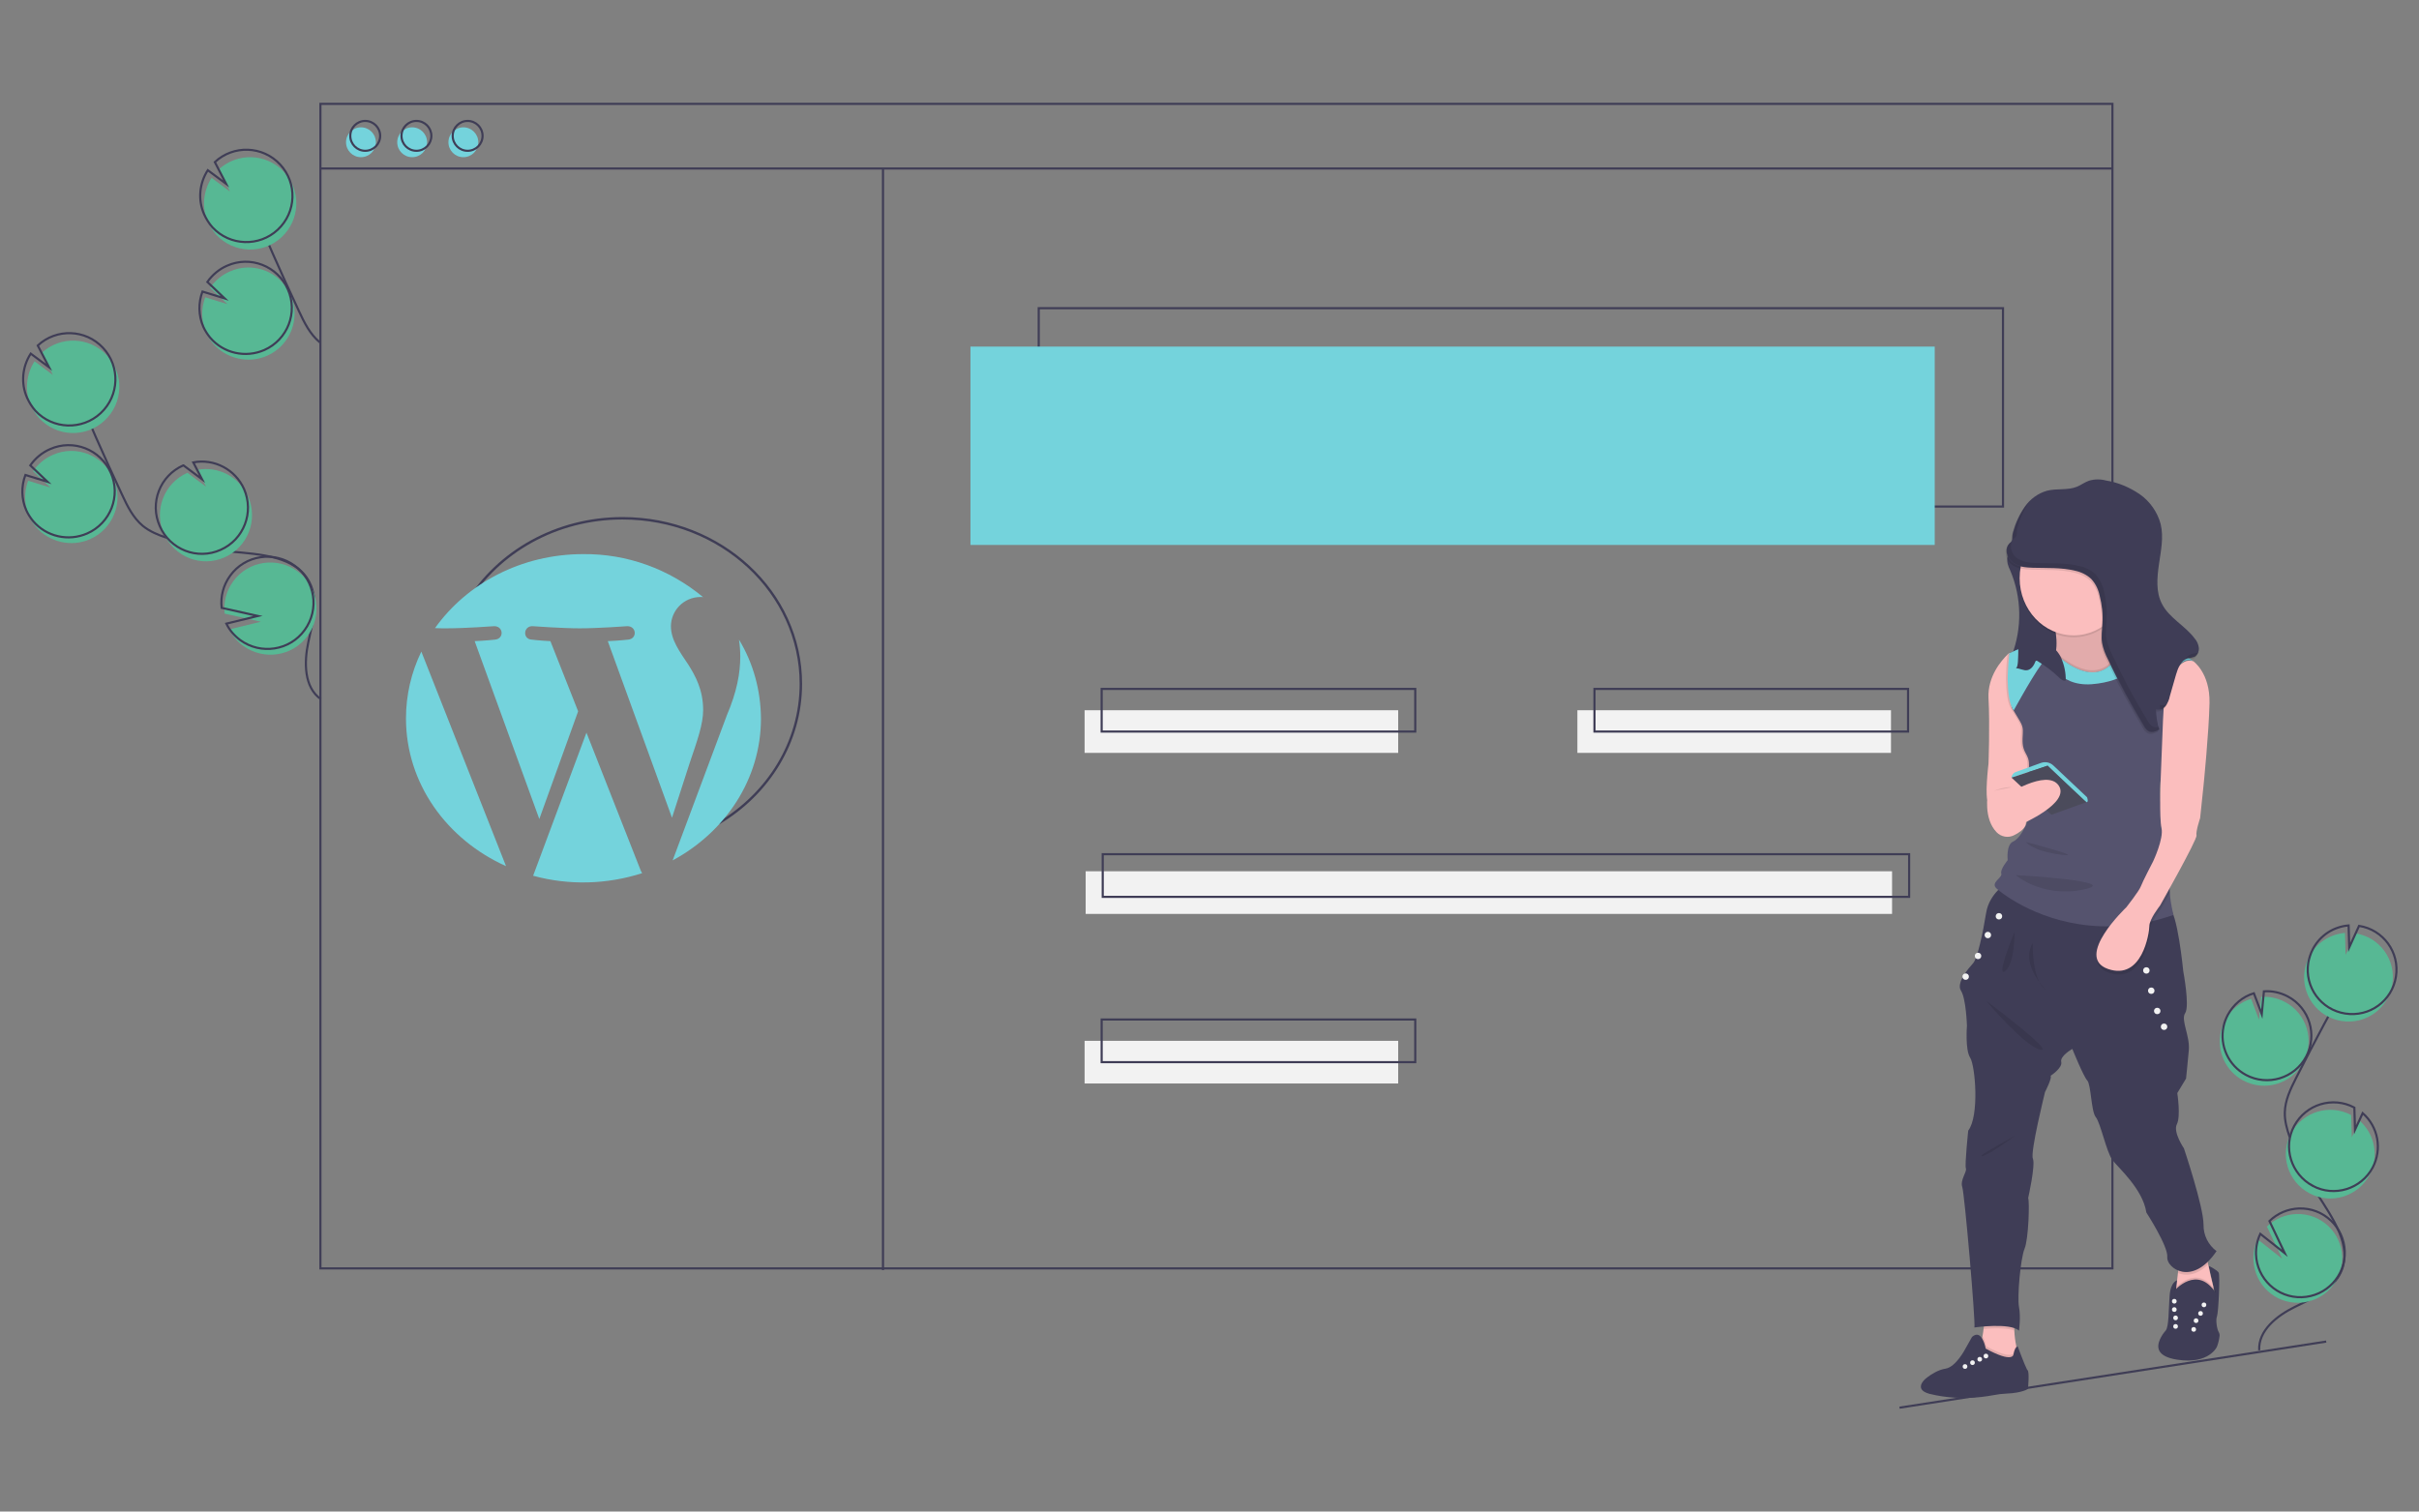 <svg xmlns="http://www.w3.org/2000/svg" xmlns:xlink="http://www.w3.org/1999/xlink" id="Capa_1" x="0px" y="0px" viewBox="0 0 1133.9 708.7" style="enable-background:new 0 0 1133.9 708.7;" xml:space="preserve"><rect x="0" y="0" width="1133.9" height="708.7" fill="#808080" stroke="none"/><style type="text/css">	.st0{fill:none;stroke:#3F3D56;stroke-miterlimit:10;}	.st1{fill:none;stroke:#3F3D56;stroke-width:1.14;stroke-miterlimit:10;}	.st2{fill:#74D3DC;}	.st3{fill:#57B894;}	.st4{fill:#F2F2F2;}	.st5{fill:#3F3D56;}	.st6{fill:#FBBEBE;}	.st7{opacity:0.1;enable-background:new    ;}	.st8{fill:#55536E;}	.st9{fill:#4B4B5B;}	.st10{opacity:0.1;}</style><rect x="486.9" y="144.5" class="st0" width="452" height="93"></rect><path class="st1" d="M219.1,282.3c14.4-23.5,41.6-39.3,72.7-39.3c46.2,0,83.6,34.7,83.6,77.6c0,27.4-15.3,51.5-38.4,65.3"></path><rect x="454.9" y="162.5" class="st2" width="452" height="93"></rect><circle class="st2" cx="169.2" cy="66.7" r="7"></circle><circle class="st2" cx="193.2" cy="66.7" r="7"></circle><circle class="st2" cx="217.2" cy="66.7" r="7"></circle><rect x="150.2" y="48.7" class="st0" width="840" height="546"></rect><line class="st0" x1="150.2" y1="79" x2="990.2" y2="79"></line><circle class="st0" cx="171.2" cy="63.7" r="7"></circle><circle class="st0" cx="195.2" cy="63.7" r="7"></circle><circle class="st0" cx="219.2" cy="63.7" r="7"></circle><path class="st3" d="M42.2,252.8c10.9-4.8,15.9-17.6,11-28.5c-4.8-10.9-17.6-15.9-28.5-11c-3.7,1.6-6.9,4.3-9.2,7.6l8.1,7.7 l-10.4-3.2c-2,5.3-1.9,11.3,0.4,16.5c0.8,1.8,1.9,3.5,3.2,5.1C23,254.2,33.4,256.7,42.2,252.8z"></path><path class="st0" d="M150.4,327.8c-7.9-5.5-7.9-17.2-5.9-26.6s5-19.7,0.5-28.3c-6.4-12.3-23.2-13-37-14.3c-10.2-1-20.3-3.2-30-6.5 c-3.9-1.3-7.8-2.9-11-5.5c-4.6-3.8-7.3-9.3-9.8-14.7c-8.4-17.9-16.4-36-23.9-54.3"></path><path class="st0" d="M40.9,250.1c10.9-4.8,15.9-17.6,11-28.5c-4.8-10.9-17.6-15.9-28.5-11c-3.7,1.6-6.9,4.3-9.2,7.6l8.1,7.7 l-10.4-3.2c-2,5.3-1.9,11.3,0.4,16.5c0.8,1.8,1.9,3.5,3.2,5.1C21.7,251.6,32,254,40.9,250.1z"></path><path class="st3" d="M14.5,190.1c-3-6.7-2.3-14.5,1.7-20.7l8.6,6.4l-5.3-10.3c8.7-8.1,22.4-7.7,30.6,1.1s7.7,22.4-1.1,30.6 s-22.4,7.7-30.6-1.1C16.8,194.3,15.5,192.3,14.5,190.1z"></path><path class="st0" d="M12.7,186.5c-3-6.7-2.3-14.5,1.7-20.7l8.6,6.4L17.7,162c8.7-8.1,22.4-7.7,30.6,1.1c8.1,8.7,7.7,22.4-1.1,30.6 c-8.7,8.1-22.4,7.7-30.6-1.1C15,190.8,13.7,188.7,12.7,186.5L12.7,186.5z"></path><path class="st3" d="M105.3,261.3c10.9-4.8,15.8-17.6,11-28.5c-4.1-9.2-14-14.4-23.8-12.5l4.1,7.9l-8.7-6.5c0,0,0,0-0.1,0 c-10.9,4.8-15.8,17.6-11,28.5C81.7,261.2,94.4,266.2,105.3,261.3L105.3,261.3z"></path><path class="st0" d="M103.4,257.8c10.9-4.8,15.8-17.6,11-28.5c-4.1-9.2-14-14.4-23.8-12.5l4.1,7.9l-8.7-6.5c0,0,0,0-0.1,0 c-10.9,4.8-15.9,17.6-11,28.5C79.7,257.7,92.5,262.7,103.4,257.8C103.4,257.8,103.4,257.8,103.4,257.8L103.4,257.8z"></path><path class="st3" d="M114,302.8c9.6,7,23.2,5,30.2-4.7c7-9.6,5-23.2-4.7-30.2c-9.6-7-23.2-5-30.2,4.7c-3.2,4.4-4.6,9.7-4,15.1 l17,3.8l-14.8,3.6C109,298.1,111.2,300.8,114,302.8z"></path><path class="st0" d="M112.6,300.1c9.6,7,23.2,5,30.2-4.7c7-9.6,5-23.2-4.7-30.2c-9.6-7-23.2-5-30.2,4.7c-3.2,4.4-4.6,9.7-4,15.1 l17,3.8l-14.8,3.6C107.6,295.5,109.9,298.1,112.6,300.1z"></path><path class="st3" d="M1051.5,506.6c10.1,5.4,22.8,1.6,28.2-8.6c5.4-10.1,1.6-22.8-8.6-28.2c-3.4-1.8-7.3-2.7-11.2-2.4l-1,10.7 l-3.7-9.8c-5.3,1.6-9.6,5.3-12.2,10.1c-0.9,1.7-1.6,3.5-2,5.4C1039,493,1043.3,502.2,1051.5,506.6z"></path><path class="st0" d="M1059,633.1c-0.5-9.3,8.3-16.2,16.6-20.3s17.9-8,21.7-16.4c5.5-12.2-3.9-25.3-11.1-36.6 c-5.3-8.3-9.7-17.3-12.9-26.6c-1.3-3.8-2.4-7.6-2.3-11.6c0.1-5.7,2.7-11.1,5.3-16.2c8.6-17,17.6-33.8,27-50.4"></path><path class="st0" d="M1052.8,504c10.1,5.4,22.8,1.6,28.2-8.6c5.4-10.1,1.6-22.8-8.6-28.2c-3.4-1.8-7.3-2.7-11.2-2.4l-1,10.7 l-3.7-9.8c-5.3,1.6-9.6,5.3-12.2,10.1c-0.9,1.7-1.6,3.5-2,5.4C1040.3,490.3,1044.6,499.6,1052.8,504z"></path><path class="st3" d="M1082.5,448.4c3.3-6.3,9.6-10.4,16.7-11l0.3,10.3l4.6-10.1c11.4,1.8,19.1,12.4,17.3,23.8 c-1.8,11.4-12.4,19.1-23.8,17.3c-11.4-1.8-19.1-12.4-17.3-23.8C1080.7,452.7,1081.4,450.5,1082.5,448.4L1082.5,448.4z"></path><path class="st0" d="M1084.2,444.9c3.3-6.3,9.6-10.4,16.7-11l0.3,10.3l4.6-10.1c11.4,1.8,19.1,12.4,17.3,23.8 c-1.8,11.4-12.4,19.1-23.8,17.3c-11.4-1.8-19.1-12.4-17.3-23.8C1082.4,449.2,1083.1,447,1084.2,444.9L1084.2,444.9z"></path><path class="st3" d="M1082.6,559.5c10.1,5.4,22.7,1.5,28.1-8.6c4.5-8.6,2.6-19.1-4.7-25.5l-3.6,7.8l-0.3-10.4c0,0,0,0,0,0 c-10.1-5.4-22.7-1.6-28.2,8.6C1068.5,541.5,1072.4,554.1,1082.6,559.5C1082.5,559.5,1082.5,559.5,1082.6,559.5L1082.6,559.5z"></path><path class="st0" d="M1084.1,556c10.1,5.4,22.7,1.5,28.1-8.6c4.5-8.6,2.6-19.1-4.7-25.5l-3.6,7.8l-0.3-10.4c0,0,0,0,0,0 c-10.1-5.4-22.7-1.6-28.2,8.6C1070,537.9,1073.9,550.5,1084.1,556C1084,556,1084,556,1084.1,556z"></path><path class="st3" d="M1056.3,590.7c0.4,11.5,10,20.5,21.5,20.1c11.5-0.4,20.5-10,20.1-21.5c-0.4-11.5-10-20.5-21.5-20.1 c-5.2,0.2-10.1,2.3-13.8,5.9l7.2,15.1l-11.5-9.1C1056.8,584.1,1056.1,587.4,1056.3,590.7z"></path><path class="st0" d="M1057.5,588.1c0.4,11.5,10,20.5,21.5,20.1c11.5-0.4,20.5-10,20.1-21.5c-0.4-11.5-10-20.5-21.5-20.1 c-5.2,0.2-10.1,2.3-13.8,5.9l7.2,15.1l-11.5-9.1C1058.1,581.5,1057.4,584.8,1057.5,588.1z"></path><path class="st3" d="M125.2,166.8c10.9-4.8,15.9-17.6,11-28.5c-4.8-10.9-17.6-15.9-28.5-11c-3.7,1.6-6.9,4.3-9.2,7.6l8.1,7.7 l-10.4-3.2c-2,5.3-1.9,11.3,0.4,16.5c0.8,1.8,1.9,3.5,3.2,5.1C106,168.2,116.4,170.7,125.2,166.8z"></path><path class="st0" d="M149.9,160.5c-4.6-3.8-7.3-9.3-9.8-14.7c-8.4-17.9-16.4-36-23.9-54.3"></path><path class="st0" d="M123.9,164.1c10.9-4.8,15.9-17.6,11-28.5c-4.8-10.9-17.6-15.9-28.5-11c-3.7,1.6-6.9,4.3-9.2,7.6l8.1,7.7 l-10.4-3.2c-2,5.3-1.9,11.3,0.4,16.5c0.8,1.8,1.9,3.5,3.2,5.1C104.7,165.6,115,168,123.9,164.1z"></path><path class="st3" d="M97.5,104.1c-3-6.7-2.3-14.5,1.7-20.7l8.6,6.4l-5.3-10.3c8.7-8.1,22.4-7.7,30.6,1.1c8.1,8.7,7.7,22.4-1.1,30.6 c-8.7,8.1-22.4,7.7-30.6-1.1C99.8,108.3,98.5,106.3,97.5,104.1L97.5,104.1z"></path><path class="st0" d="M95.7,100.5c-3-6.7-2.3-14.5,1.7-20.7l8.6,6.4L100.7,76c8.7-8.1,22.4-7.7,30.6,1.1c8.1,8.7,7.7,22.4-1.1,30.6 c-8.7,8.1-22.4,7.7-30.6-1.1C98,104.8,96.7,102.7,95.7,100.5L95.7,100.5z"></path><line class="st0" x1="413.9" y1="79" x2="413.9" y2="595.5"></line><rect x="508.4" y="333" class="st4" width="147" height="20"></rect><rect x="739.4" y="333" class="st4" width="147" height="20"></rect><rect x="516.4" y="323" class="st0" width="147" height="20"></rect><rect x="508.4" y="488" class="st4" width="147" height="20"></rect><rect x="516.4" y="478" class="st0" width="147" height="20"></rect><rect x="508.9" y="408.5" class="st4" width="378" height="20"></rect><rect x="516.9" y="400.5" class="st0" width="378" height="20"></rect><rect x="747.4" y="323" class="st0" width="147" height="20"></rect><path class="st5" d="M941.1,264.4c0.3,1.1,0.7,2.1,1.2,3.1c5.4,12.7,5.6,27,0.7,39.9c3.6-0.2,7.2,0.4,10.8,0.6s7.3,0.2,10.6-1.2 s6.2-4.4,6.7-8.1c0.7-5-3-9.4-6.2-13.2c-3.3-3.9-6.4-8.1-7.4-13.2c-1.1-5.6,0.4-12.1-3.1-16.4c-0.3-0.4-0.7-0.8-1.2-1 c-1.9-0.9-6.8-0.8-8.7,0.2C941.6,256.9,940.3,261.2,941.1,264.4z"></path><path class="st5" d="M1040.4,626.5c-0.2,1.7-0.6,3.3-1.2,4.9c0,0-3.6,8.4-18.6,6.1c-9.8-1.5-9.7-6-8.1-9.6c0.7-1.5,1.6-2.9,2.7-4.1 c1.5-2,1.3-9.5,1.8-16.3c0.5-6.8,3.6-7.2,3.6-7.2l0.2,7.7c5.8-7.6,9.9,1.3,9.9,1.3s8.3,0.2,7.3-4.1c-1.1-4.5-2.7-11.7-2.7-11.7 s4,1.9,4.7,3.2c0.7,1.3-0.1,18.8-0.8,20.5s0,6.2,0.9,7.5C1040.4,625.3,1040.5,625.9,1040.4,626.5z"></path><path class="st6" d="M1037.6,604.8c0,3.6-2.3,6.7-5.7,7.8c-3.2,1-6.8,0.5-9.6-1.5c-1.7-1.2-2.6-3.2-2.4-5.3l0.2-1.9l0.8-7l1.2-9.7 c0,0,12.4-6.3,11.6-3.9c-0.3,0.9,0.4,4.9,1.4,9.6c0.7,3.3,1.5,7,2.3,10.1C1037.5,603.6,1037.6,604.2,1037.6,604.8z"></path><path class="st7" d="M1019.2,604.3c0,0,10.7-12.6,19.5,1.1l-1.5,8.8h-18V604.3z"></path><path class="st5" d="M1019.2,605.2c0,0,10.7-12.6,19.5,1.1l-1.5,8.8h-18V605.2z"></path><circle class="st4" cx="1033.1" cy="611.8" r="1.1"></circle><circle class="st4" cx="1019.2" cy="610.1" r="1.1"></circle><circle class="st4" cx="1029.4" cy="619.2" r="1.1"></circle><circle class="st4" cx="1019.8" cy="617.9" r="1.1"></circle><circle class="st4" cx="1031.5" cy="615.8" r="1.1"></circle><circle class="st4" cx="1019.2" cy="614" r="1.1"></circle><circle class="st4" cx="1028.3" cy="623.3" r="1.1"></circle><circle class="st4" cx="1019.8" cy="621.9" r="1.1"></circle><path class="st6" d="M947.4,639.7l-14.8,5c0,0-7.9-7.9-5.7-10.3c0.9-1,1.7-4.4,2.4-8c0.2-1.1,0.4-2.3,0.5-3.4 c0.5-3.5,0.8-6.5,0.8-6.5s17.2-8.3,14.4,0c-0.7,2.3-1,4.8-0.8,7.2c0.1,2.4,0.4,4.9,0.9,7.3C945.6,634,946.4,636.9,947.4,639.7z"></path><path class="st7" d="M947.4,639.7l-14.8,5c0,0-7.9-7.9-5.7-10.3c0.9-1,1.7-4.4,2.4-8c0.8,1.5,1.4,3.1,1.7,4.8c12.8,7,13,2.8,13,2.8 c0.1-1.1,0.5-2.1,1.1-3C945.6,634,946.4,636.9,947.4,639.7z"></path><path class="st5" d="M950.6,651.2c0,0-2.6,1.9-10.1,2.2c-2,0.1-3.9,0.3-5.9,0.7c-7.9,1.5-16.1,1.8-24.1,0.6 c-2.1-0.3-4.1-0.7-6.1-1.2c-7.7-2.1-1.9-7-1.9-7s0.4-0.3,1-0.8c1.6-1.2,5-3.5,8.5-4c4.9-0.8,9.3-9.4,9.3-9.4l3.1-5.5 c4.7-4.1,6.4,5.5,6.4,5.5c12.8,7,13,2.8,13,2.8c0.7-3.8,2-3.8,2-3.8s3.2,8.6,4.3,10.7c0.1,0.2,0.2,0.3,0.3,0.4 C951.4,643.2,950.6,651.2,950.6,651.2z"></path><circle class="st4" cx="930.9" cy="635.8" r="1.1"></circle><circle class="st4" cx="924.6" cy="638.9" r="1.1"></circle><circle class="st4" cx="928" cy="637.3" r="1.1"></circle><circle class="st4" cx="921.1" cy="640.7" r="1.1"></circle><path class="st7" d="M945,616.6c-0.7,2.3-1,4.8-0.8,7.2c-3.9-1.3-10.2-1.1-14.4-0.7c0.5-3.5,0.8-6.5,0.8-6.5S947.8,608.3,945,616.6z "></path><path class="st7" d="M1035.1,592.8c-5.4,5.3-10.5,5.6-14.1,4.1l1.2-9.7c0,0,12.4-6.3,11.6-3.9 C1033.4,584.1,1034.1,588.1,1035.1,592.8z"></path><path class="st5" d="M941,413.8c0,0-8.5,4.8-10,14.2s-4.1,21.4-6.1,23.6s-8.1,9.2-5.7,12.9s2.8,16.4,2.8,16.4s-0.9,11.3,1.5,15 s4.4,27.3-0.9,34.2c0,0-1.7,16.1-1.1,17.7s-2.8,5.5-1.7,8.7s6.3,63.5,5.7,65.9c0,0,16.6-2.4,20.9,1.5c0,0,0.9-6.5,0-11.1 s0.7-22.7,2.6-27.3s2.4-22,1.7-23.8c0,0,3.5-15.5,2.2-18.5s5.7-31.2,5.7-31.2s3.5-6.8,2.6-7.6c0,0,5.7-3.7,5-6.5s5.2-6.1,5.2-6.1 s5.2,12.9,7,14.8s1.8,14.6,4,17.2s5,16.4,7.8,20.1s14.2,13.5,15.9,24.6c0,0,10.3,15.9,9.8,20.9s11.6,14.2,23.1-2.8 c-3.9-2.9-6.2-7.5-6.1-12.4c0-8.5-9.2-35.8-9.2-35.8s-5.2-7.6-3.3-11.3s0.2-14.6,0.2-14.6l4.1-6.8c0,0,0.7-6.5,1.3-13.3 s-3.9-14.2-1.7-17.4c2.2-3.3-0.9-19.6-0.9-19.6s-2.7-28.2-6.8-29.9S941,413.8,941,413.8z"></path><path class="st6" d="M960.9,374.3c0,0-4.5,0.5-9.9,1c-7.9,0.7-17.7,1.5-18.9,0.7c-2-1.3,0-17.9,0-17.9s0.7-18.1,0-30.8 c-0.5-10.3,6.3-17.8,8.8-20.3c0.6-0.6,1-0.9,1-0.9l2.2,1.7l12.4,21.2L960.9,374.3z"></path><path class="st6" d="M1009.5,304.7l-12.2,7.4l-20.1,15.3c0,0-20.7-10.9-15.5-17.2c1-1.3,1.6-2.7,1.9-4.3c1.6-7.3-1.9-17.7-1.9-17.7 s27.3-36.9,25.7-8.3c-0.6,11.5,2.8,17.7,7.1,21.1C1001.1,306.1,1009.5,304.7,1009.5,304.7z"></path><path class="st7" d="M1009.5,304.7l-12.2,7.4l-20.1,15.3c0,0-20.7-10.9-15.5-17.2c1-1.3,1.6-2.7,1.9-4.3c1.6-7.3-1.9-17.7-1.9-17.7 s27.3-36.9,25.7-8.3c-0.6,11.5,2.8,17.7,7.1,21.1C1001.1,306.1,1009.5,304.7,1009.5,304.7z"></path><ellipse class="st7" cx="972" cy="272" rx="25.3" ry="26.8"></ellipse><ellipse class="st6" cx="972" cy="271.1" rx="25.3" ry="26.8"></ellipse><path class="st7" d="M1009.5,304.7l-12.2,7.4l-20.1,15.3c0,0-20.7-10.9-15.5-17.2c1-1.3,1.6-2.7,1.9-4.3c22.9,19.5,29.8-0.7,31-4.9 C1001.1,306.1,1009.5,304.7,1009.5,304.7z"></path><path class="st7" d="M960.9,374.3c0,0-4.5,0.5-9.9,1c-0.2-4.7-0.9-10-0.8-13.2c0.2-5.5,0.2-6.1-1.5-9.2s-1.5-5.5-1.3-9.4 c0.2-3.8-0.8-4.5-4.3-10.5c-0.2-0.3-0.3-0.5-0.5-0.8c-1.7-3-2.2-8.4-2.3-13.5c0,0,0,0,0-0.1c0-1.2,0-2.4,0.1-3.6c0,0,0-0.1,0-0.1 c0.1-3.5,0.4-6.4,0.6-7.8c0.6-0.6,1-0.9,1-0.9l2.2,1.7l12.4,21.2L960.9,374.3z"></path><path class="st8" d="M1025.4,308c0,0,2.6,2,2.6,2c-7.9-3.4-12.4,13.8-13.6,19.2c-0.2,1-0.3,1.6-0.3,1.6s0.1,1.4,0.3,3.8 c0.6,7.7,1.6,25-0.8,29.2c-0.2,0.4-0.4,0.9-0.6,1.4c-0.7,2.6-0.7,6.4-0.3,10.1c0.4,3.8,1.1,7.6,1.9,11.4c0,0,5.2,13.3,3.1,22 c-0.7,3.2-0.9,6.6-0.6,9.9c0.2,3,0.7,6.1,1.4,9c0.2,0.9,0.3,1.4,0.3,1.4c-3.3,1.1-6.5,2.1-9.6,2.8c-6.1,1.5-12.4,2.3-18.7,2.5 c-29.5,0.9-49.1-13.2-53.8-17c-0.4-0.3-0.6-0.5-0.8-0.7c-3.1-2.8,2.8-5,2.2-7s3-6.3,3-6.3s-0.8-7.2,2.5-8.7s5.7-6.8,7.5-11.1 c1.8-4.4-0.3-15.7-0.1-21.2s0.2-6.1-1.5-9.2s-1.5-5.5-1.3-9.4c0.2-3.8-0.8-4.5-4.3-10.5c-0.2-0.3-0.3-0.5-0.5-0.8 c-1.7-3,1-8.1,1-13.3c0,0,1,0,1,0c0-1.2-2-2.9-2-4c0,0-1-1-1-1c0.1-2.6,0-5.2-0.5-7.7c17.4-8.9,21.6,0.4,21.6,0.4 c25.5,22,31.3-5.5,31.3-5.5c13.9-4.7,32.2,8,33.2,8.8C1028,310,1025.4,308,1025.4,308z"></path><path class="st6" d="M931.8,372.1c0,0-2.2,11.6,4.1,18.1c2.1,2.2,5.5,2.8,8.2,1.4c2.1-1,4.4-2.6,5.3-4.5 C951.2,383.3,945.7,364.3,931.8,372.1z"></path><path class="st7" d="M1013.7,363.6c-0.2,0.4-0.4,0.9-0.6,1.4l1-25.5l0.3-5.1C1015,342.2,1016,359.4,1013.7,363.6z"></path><path class="st7" d="M1017.8,408.6c-0.7,3.2-0.9,6.6-0.6,9.9c-1.4,2.6-2.6,4.7-3.4,6.1c-0.6,1.1-1,1.7-1,1.7 c-1.3,1.7-2.5,3.5-3.5,5.3c-0.8,1.3-1.3,2.8-1.5,4.3c0,3.4-3.4,25.7-19.4,20.1c-10.4-3.6-3.7-14.6,2.2-21.9c2-2.4,4.1-4.8,6.4-7 c0,0,1.8-2.4,3.6-4.8c1.2-1.6,2.3-3.2,3.1-5c0.8-2.2,5.8-11.8,5.8-11.8s5-10.6,3.9-15.5c-0.6-2.7-0.7-9.5-0.6-15 c0.4,3.8,1.1,7.6,1.9,11.4C1014.8,386.5,1020,399.8,1017.8,408.6z"></path><path class="st6" d="M1028.1,310c0,0,7.9,5.5,7.6,19.6s-2.8,38.7-2.8,38.7l-1.6,15.3c0,0-2.1,6.2-1.7,8.1s-17.1,32.9-17.1,32.9 s-5,6.3-5,9.6s-3.4,25.7-19.4,20.1s8.6-28.9,8.6-28.9s6-7.6,6.8-9.8s5.8-11.8,5.8-11.8s5-10.6,3.9-15.5s-0.4-22.7-0.4-22.7l1.1-27.9 l0.4-7.1C1014.1,330.7,1018.1,307.1,1028.1,310z"></path><path class="st2" d="M944.8,362l11.9-4.3c2-0.7,4.2-0.3,5.8,1.2l15.8,14.9c0,0,0.9,2.4-0.3,2.3S959.8,359,959.8,359l-16.9,5.7l0,0 C942.9,363.5,943.7,362.4,944.8,362z"></path><polygon class="st9" points="961.6,382 978,376.1 959.8,359 942.9,364.6 "></polygon><circle class="st4" cx="937" cy="429.6" r="1.5"></circle><circle class="st4" cx="927.2" cy="448.2" r="1.5"></circle><circle class="st4" cx="1006.1" cy="455" r="1.5"></circle><circle class="st4" cx="1014.4" cy="481.4" r="1.5"></circle><circle class="st4" cx="1011.2" cy="474" r="1.5"></circle><circle class="st4" cx="1008.4" cy="464.5" r="1.5"></circle><circle class="st4" cx="931.8" cy="438.4" r="1.5"></circle><circle class="st4" cx="921.4" cy="457.9" r="1.5"></circle><path class="st2" d="M1028,309.9L1028,309.9c-7.9-3.4-12.4,13.8-13.6,19.2l-12.4-17.7c0,0-5.1,8.1-21.5,9.4 c-16.4,1.2-20.4-12.5-20.4-12.5c-2.3-0.2-12.5,18.2-16.2,24.8c-0.2-0.3-0.3-0.5-0.5-0.8c-1.7-3-2.2-8.4-2.3-13.5c0,0,0,0,0-0.1 c0-1.2,0-2.4,0.1-3.6c0,0,0-0.1,0-0.1c0.2-4.8,0.7-8.7,0.7-8.7c17.4-8.9,21.6,0.4,21.6,0.4c25.5,22,31.3-5.5,31.3-5.5 C1008.7,296.4,1027,309.2,1028,309.9z"></path><path class="st7" d="M931.2,469.4c0.2,0.5,18.5,21.7,25.3,22.8S931.2,469.4,931.2,469.4z"></path><path class="st7" d="M944.3,437c0,0,0.2,14.9-4.4,18.3S944.3,437,944.3,437z"></path><path class="st7" d="M952.8,442.2c0,0-0.4,17.6,6.1,21.7C958.9,463.9,946.9,452.3,952.8,442.2z"></path><path class="st7" d="M944.7,532.4c0,0-12.2,9.1-15.6,9.7S944.7,532.4,944.7,532.4z"></path><path class="st7" d="M941.7,255.5c-2.6,2.2-1.7,6.8,1,9s6.4,2.5,9.8,2.6c6.6,0.2,13.3-0.2,19.8,1.4c2.8,0.6,5.5,1.9,7.6,3.9 c2,2.2,3.3,4.9,3.9,7.8c1.1,4.3,1.6,8.7,1.3,13.1c-0.2,3-0.6,6-0.2,8.9c0.5,2.8,1.5,5.4,2.8,7.9c5,10.7,10.7,21.1,16.8,31.3 c0.5,1,1.2,1.8,2.2,2.4c1.6,0.8,3.4,0,5-0.8c-0.9-3.1-1.4-6.3-1.5-9.5c1.7,0.4,3.4-0.2,4.5-1.6c1-1.4,1.7-2.9,2-4.6l2.9-10.1 c0.9-3.1,2.3-6.7,5.4-7.6c1.1-0.2,2.2-0.4,3.3-0.8c1.4-0.9,2.2-2.5,2-4.2c-0.2-1.6-0.9-3.2-2-4.4c-4.4-5.9-11.8-9.5-15.2-16 c-3-5.6-2.4-12.4-1.5-18.7s2.3-12.7,0.8-18.9c-1.5-5.6-5-10.6-9.7-13.9c-4.8-3.3-10.2-5.6-15.9-6.5c-2.6-0.7-5.4-0.7-8,0.1 c-2,0.7-3.7,2-5.6,2.8c-4.4,1.8-9.5,0.7-14.1,1.9c-4.2,1.2-7.9,3.9-10.4,7.5c-2.5,3.6-4.3,7.6-5.5,11.9c-0.8,2.8,0.5,3.9-2,5.4"></path><path class="st5" d="M942.1,254.6c-2.6,2.2-1.7,6.8,1,9s6.4,2.5,9.8,2.6c6.6,0.2,13.3-0.2,19.8,1.4c2.8,0.6,5.5,1.9,7.6,3.9 c2,2.2,3.3,4.9,3.9,7.8c1.1,4.3,1.6,8.7,1.3,13.1c-0.2,3-0.6,6-0.2,8.9c0.5,2.8,1.5,5.4,2.8,7.9c5,10.7,10.7,21.1,16.8,31.3 c0.5,1,1.2,1.8,2.2,2.4c1.6,0.8,3.4,0,5-0.8c-0.9-3.1-1.4-6.3-1.5-9.5c1.7,0.4,3.4-0.2,4.5-1.6c1-1.4,1.7-2.9,2-4.6l2.9-10.1 c0.9-3.1,2.3-6.7,5.4-7.6c1.1-0.2,2.2-0.4,3.3-0.8c1.4-0.9,2.2-2.5,2-4.2c-0.2-1.6-0.9-3.2-2-4.4c-4.4-5.9-11.8-9.5-15.2-16 c-3-5.6-2.4-12.4-1.5-18.7s2.3-12.7,0.8-18.9c-1.5-5.6-5-10.6-9.7-13.9c-4.8-3.3-10.2-5.6-15.9-6.5c-2.6-0.7-5.4-0.7-8,0.1 c-2,0.7-3.7,2-5.6,2.8c-4.4,1.8-9.5,0.7-14.1,1.9c-4.2,1.2-7.9,3.9-10.4,7.5c-2.5,3.6-4.3,7.6-5.5,11.9c-0.8,2.8,0.5,3.9-2,5.4"></path><path class="st6" d="M939.4,373.4c0,0,20-13.3,25.6-5.1s-17.6,18.2-17.6,18.2L939.4,373.4z"></path><path class="st5" d="M945.9,310.2c-0.1,1.3-0.3,2.9-1,3.1c1.9,0,3.7,1.3,5.5,0.9c1.4-0.3,2.7-1.6,3.5-3.6c0.1-0.3,0.2-0.6,0.5-0.8 c0.2-0.1,0.4,0,0.6,0.1c3.6,2.2,7,4.7,10,7.6c1,1,2.2,2,3.3,1.5c0.1-3.6-0.7-7.2-2.1-10.5c-1.2-2.6-3.2-4.8-5.7-6.3 c-2.1-1-4.4-1.6-6.7-1.7c-1,0-2-0.3-2.9-0.7c-1-0.6-4.2-4.4-4.9-1.6c-0.3,1.3,0.1,4.2,0.1,5.6C946.1,306,946,308.1,945.9,310.2z"></path><g class="st10">	<path d="M1009.1,340.7c-0.9-0.6-1.7-1.4-2.2-2.4c-6.2-10.1-11.8-20.5-16.8-31.3c-1.3-2.5-2.3-5.2-2.8-7.9c-0.4-2.9,0-5.9,0.2-8.9  c0.2-4.4-0.2-8.9-1.3-13.1c-0.6-2.9-2-5.6-3.9-7.8c-2.1-2-4.8-3.3-7.6-3.9c-6.4-1.6-13.1-1.2-19.8-1.4c-3.4-0.1-7.1-0.4-9.8-2.6  c-2.1-1.7-3-4.6-2.2-7.2c-0.2,0.2-0.4,0.3-0.6,0.4c-2.6,2.2-1.6,6.8,1.1,8.9c2.7,2.1,6.4,2.5,9.8,2.6c6.6,0.2,13.3-0.2,19.8,1.4  c2.8,0.6,5.5,1.9,7.6,3.9c2,2.2,3.3,4.9,3.9,7.8c1.1,4.3,1.6,8.7,1.3,13.1c-0.2,3-0.6,6-0.2,8.9c0.5,2.8,1.5,5.4,2.8,7.9  c5,10.7,10.7,21.1,16.8,31.3c0.5,1,1.2,1.8,2.2,2.4c1.6,0.8,3.4,0,5-0.8c-0.1-0.4-0.3-0.9-0.4-1.3  C1011,341.2,1010,341.1,1009.1,340.7z"></path>	<path d="M941.9,254.8c0.1-0.1,0.2-0.1,0.3-0.2c0,0,0,0,0,0L941.9,254.8z"></path>	<path d="M944,252.5c-0.1,0.1-0.2,0.1-0.3,0.2L944,252.5C944,252.4,944,252.5,944,252.5c2.1-1.4,0.9-2.5,1.7-5.2  c1.1-4.1,2.9-8.1,5.3-11.7c-0.6,0.6-1.1,1.3-1.6,2c-2.5,3.6-4.3,7.6-5.5,11.9c-0.3,1.2-0.4,2.3-0.4,3.5  C943.6,252.8,943.8,252.6,944,252.5z"></path>	<path d="M1030.7,305.8c-1.1,0.4-2.2,0.6-3.3,0.8c-1.6,0.5-2.9,1.7-3.6,3.2c0.6-0.5,1.2-0.8,1.9-1c1.1-0.2,2.2-0.4,3.3-0.8  C1029.8,307.5,1030.4,306.7,1030.7,305.8C1030.7,305.8,1030.7,305.8,1030.7,305.8z"></path>	<path d="M1012.5,330.5c0,0.8,0.1,1.5,0.1,2.3c1-0.3,1.9-0.8,2.6-1.6c0.3-0.4,0.6-0.9,0.9-1.3  C1015.1,330.6,1013.8,330.9,1012.5,330.5z"></path></g><path class="st7" d="M934.6,370.8c0,0,5.3-2.1,8.4-1.7"></path><path class="st7" d="M949.7,394.8c0,0,2.7,4.1,16.2,5.9S949.7,394.8,949.7,394.8z"></path><path class="st7" d="M944.9,410.3c0,0,12.1,10.7,31.6,6.8C996,413.1,944.9,410.3,944.9,410.3z"></path><line class="st0" x1="890.4" y1="660" x2="1090.4" y2="629"></line><path class="st2" d="M190.3,336.8c0,30.5,19.1,56.8,46.9,69.3l-39.7-100.6C192.8,315.2,190.3,325.9,190.3,336.8z M329.6,332.9 c0-9.5-3.7-16.1-6.9-21.2c-4.2-6.3-8.2-11.7-8.2-18.1c0-7.1,5.8-13.7,14-13.7c0.4,0,0.7,0,1.1,0.1c-16-13.3-35.8-20.4-56.2-20.2 c-29.1,0-54.6,13.8-69.5,34.7c2,0.1,3.8,0.1,5.4,0.1c8.7,0,22.2-1,22.2-1c4.5-0.2,5,5.9,0.5,6.3c0,0-4.5,0.5-9.5,0.7l30.3,83.4 l18.2-50.5l-13-32.9c-4.5-0.2-8.7-0.7-8.7-0.7c-4.5-0.2-4-6.6,0.5-6.3c0,0,13.7,1,21.9,1c8.7,0,22.2-1,22.2-1c4.5-0.2,5,5.9,0.5,6.3 c0,0-4.5,0.5-9.5,0.7l30.1,82.8l8.3-25.7C326.9,347.1,329.6,339.5,329.6,332.9L329.6,332.9z"></path><path class="st2" d="M274.9,343.5l-25,67.1c16.8,4.6,34.5,4.1,51.1-1.2c-0.2-0.3-0.4-0.7-0.6-1.1L274.9,343.5z M346.4,299.9 c0.4,2.6,0.6,5.3,0.6,7.9c0,7.8-1.6,16.6-6.3,27.6l-25.4,68c24.7-13.3,41.4-38.1,41.4-66.5C356.6,323.7,353.1,310.9,346.4,299.9 L346.4,299.9z"></path></svg>